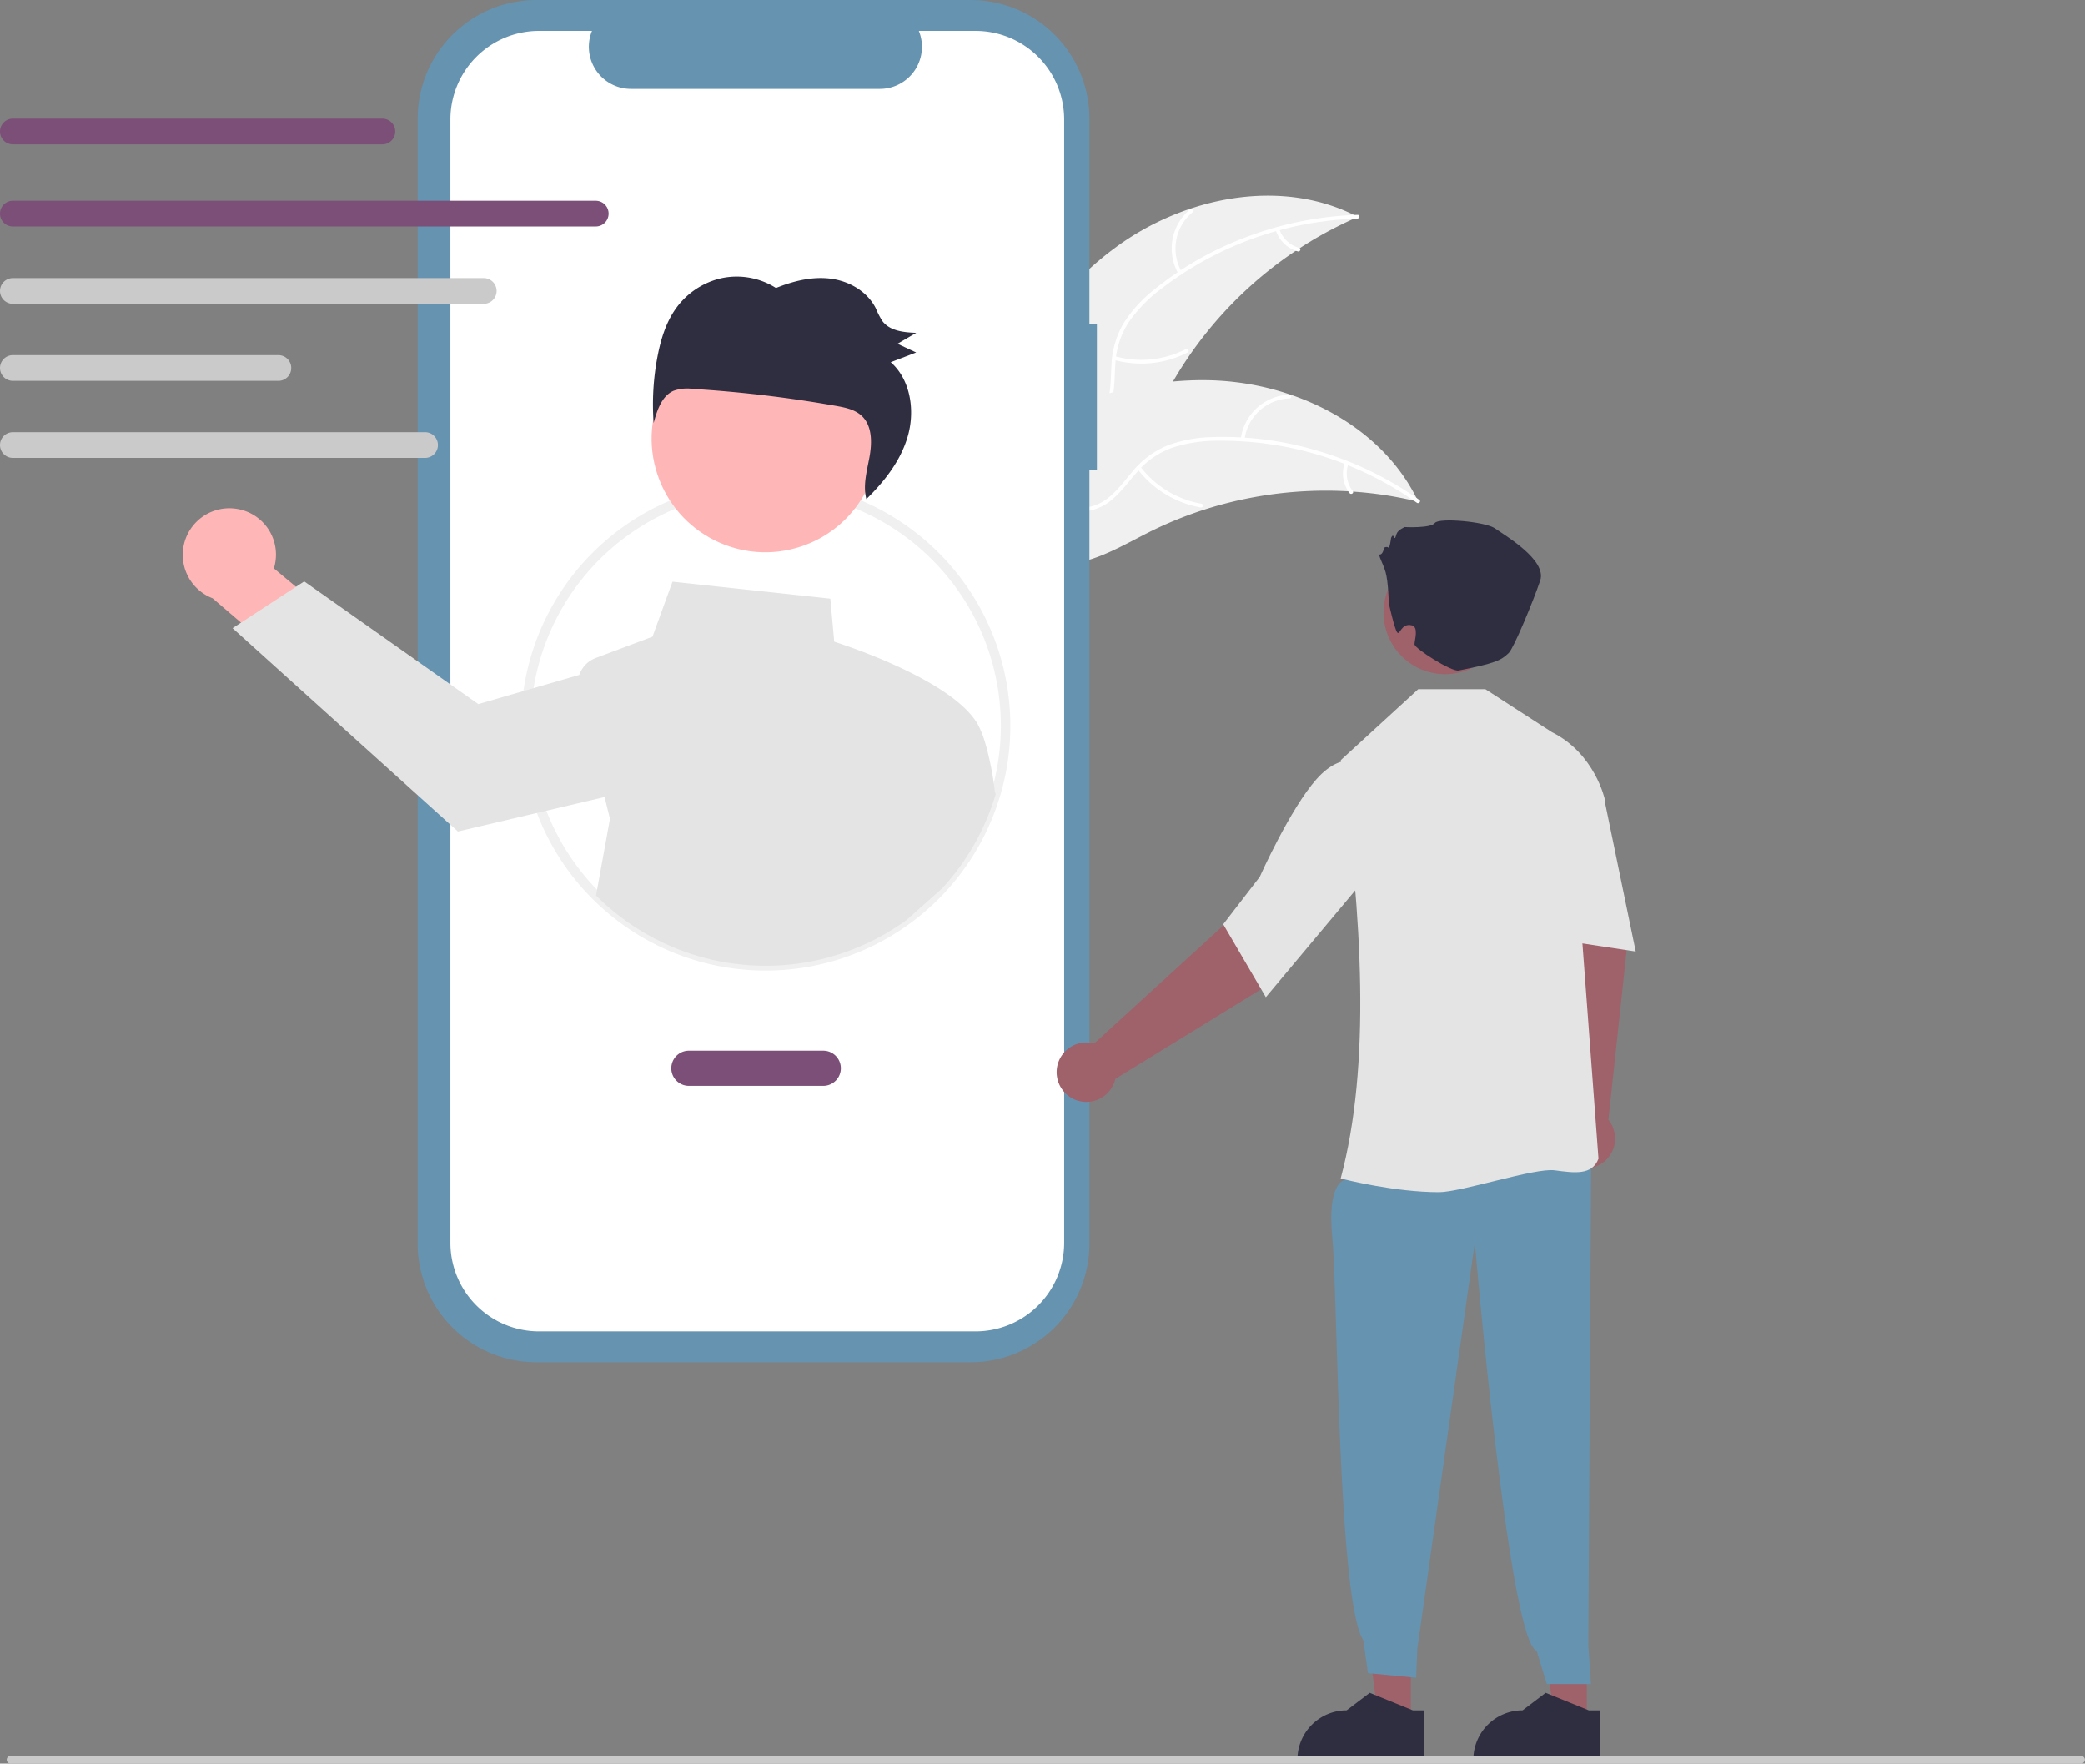 <?xml version="1.0" encoding="UTF-8" standalone="no"?>
<svg
   width="651.813"
   height="551.31"
   viewBox="0 0 651.813 551.31"
   role="img"
   artist="Katerina Limpitsouni"
   source="https://undraw.co/"
   version="1.1"
   id="svg74"
   xmlns="http://www.w3.org/2000/svg"
   xmlns:svg="http://www.w3.org/2000/svg">
  <rect x="0" y="0" width="651.813" height="551.31" fill="#808080" stroke="none"/>
  <defs
     id="defs78" />
  <path
     d="m 348.617,77.437 c 21.623,-15.974 52.067,-22.097 75.887,-9.635 a 123.863,123.863 0 0 0 -61.638,58.589 c -4.972,10.119 -9.449,21.892 -19.708,26.569 -6.383,2.91 -13.917,2.348 -20.528,-0.002 -6.61,-2.35 -12.49,-6.342 -18.288,-10.292 l -1.739,-0.209 c 10.318,-24.825 24.39,-49.046 46.014,-65.019 z"
     fill="#f0f0f0"
     id="path2" />
  <path
     d="m 424.313,68.332 a 105.87,105.87 0 0 0 -61.321,21.969 45.591,45.591 0 0 0 -9.99,10.21 26.149,26.149 0 0 0 -4.311,13.069 c -0.315,4.343 -0.135,8.823 -1.5,13.014 a 16.011,16.011 0 0 1 -8.936,9.571 c -5.125,2.317 -10.778,2.653 -16.316,2.791 -6.15,0.152 -12.54,0.213 -18.133,3.109 -0.678,0.351 -1.182,-0.721 -0.506,-1.071 9.731,-5.038 21.102,-1.751 31.329,-4.749 4.772,-1.399 9.152,-4.245 11.068,-9.006 1.676,-4.164 1.493,-8.783 1.774,-13.183 a 27.903,27.903 0 0 1 3.739,-12.936 42.148,42.148 0 0 1 9.561,-10.556 102.713,102.713 0 0 1 27.793,-16.065 107.747,107.747 0 0 1 35.853,-7.345 c 0.76,-0.024 0.651,1.157 -0.104,1.18 z"
     fill="#ffffff"
     id="path4" />
  <path
     d="m 368.409,85.592 a 15.884,15.884 0 0 1 3.732,-20.227 c 0.592,-0.48 1.366,0.418 0.773,0.899 a 14.708,14.708 0 0 0 -3.433,18.822 c 0.383,0.659 -0.691,1.161 -1.071,0.506 z"
     fill="#ffffff"
     id="path6" />
  <path
     d="m 348.561,111.357 a 30.615,30.615 0 0 0 22.199,-2.237 c 0.679,-0.348 1.184,0.723 0.506,1.071 a 31.844,31.844 0 0 1 -23.105,2.281 c -0.735,-0.208 -0.331,-1.322 0.4,-1.115 z"
     fill="#ffffff"
     id="path8" />
  <path
     d="m 399.952,71.592 a 8.991,8.991 0 0 0 6.183,5.878 c 0.737,0.198 0.333,1.312 -0.4,1.115 a 10.075,10.075 0 0 1 -6.855,-6.488 0.612,0.612 0 0 1 0.283,-0.789 0.595,0.595 0 0 1 0.789,0.283 z"
     fill="#ffffff"
     id="path10" />
  <path
     d="m 443.391,156.843 c -0.464,-0.111 -0.928,-0.222 -1.399,-0.326 a 118.407,118.407 0 0 0 -18.997,-2.831 c -0.494,-0.041 -0.996,-0.075 -1.49,-0.102 a 124.827,124.827 0 0 0 -45.575,5.914 121.222,121.222 0 0 0 -17.027,7.022 c -7.581,3.825 -15.497,8.575 -23.658,9.64 a 20.796,20.796 0 0 1 -2.566,0.203 L 302.483,144.593 c -0.032,-0.107 -0.072,-0.207 -0.105,-0.314 l -1.264,-1.213 c 0.273,-0.163 0.56,-0.325 0.833,-0.488 0.158,-0.095 0.323,-0.183 0.481,-0.278 0.107,-0.061 0.215,-0.122 0.309,-0.183 0.036,-0.021 0.072,-0.041 0.1,-0.054 0.093,-0.061 0.187,-0.108 0.273,-0.163 q 2.401,-1.371 4.829,-2.714 c 0.007,-0.007 0.007,-0.007 0.021,-0.007 12.353,-6.787 25.382,-12.603 38.878,-16.256 0.406,-0.11 0.819,-0.227 1.239,-0.322 a 115.673,115.673 0 0 1 18.582,-3.326 102.262,102.262 0 0 1 10.338,-0.43 85.037,85.037 0 0 1 26.214,4.444 c 16.846,5.677 31.689,16.679 39.587,32.349 0.202,0.401 0.397,0.795 0.592,1.203 z"
     fill="#f0f0f0"
     id="path12" />
  <path
     d="m 442.92,157.155 a 105.87,105.87 0 0 0 -62.188,-19.378 45.591,45.591 0 0 0 -14.124,2.137 26.148,26.148 0 0 0 -11.311,7.839 c -2.867,3.278 -5.419,6.963 -9.033,9.488 a 16.011,16.011 0 0 1 -12.897,2.262 c -5.487,-1.236 -10.203,-4.37 -14.708,-7.596 -5.002,-3.581 -10.141,-7.38 -16.35,-8.435 -0.752,-0.128 -0.51,-1.288 0.241,-1.16 10.803,1.836 17.903,11.307 27.874,15.07 4.653,1.756 9.863,2.121 14.259,-0.527 3.845,-2.316 6.48,-6.114 9.354,-9.458 a 27.903,27.903 0 0 1 10.774,-8.077 42.148,42.148 0 0 1 13.989,-2.672 102.712,102.712 0 0 1 31.864,3.906 107.747,107.747 0 0 1 33.049,15.721 c 0.621,0.439 -0.177,1.316 -0.794,0.88 z"
     fill="#ffffff"
     id="path14" />
  <path
     d="m 387.892,137.278 a 15.884,15.884 0 0 1 15.157,-13.903 c 0.762,-0.026 0.839,1.156 0.076,1.183 a 14.708,14.708 0 0 0 -14.073,12.962 c -0.091,0.757 -1.25,0.511 -1.16,-0.241 z"
     fill="#ffffff"
     id="path16" />
  <path
     d="m 356.532,145.9 a 30.615,30.615 0 0 0 19.071,11.579 c 0.752,0.131 0.51,1.29 -0.241,1.16 a 31.844,31.844 0 0 1 -19.821,-12.09 c -0.462,-0.608 0.531,-1.255 0.991,-0.65 z"
     fill="#ffffff"
     id="path18" />
  <path
     d="m 421.507,145.091 a 8.991,8.991 0 0 0 1.398,8.416 c 0.469,0.602 -0.525,1.248 -0.991,0.65 a 10.075,10.075 0 0 1 -1.567,-9.307 0.612,0.612 0 0 1 0.701,-0.459 0.595,0.595 0 0 1 0.459,0.701 z"
     fill="#ffffff"
     id="path20" />
  <path
     d="m 342.912,101.201 h -2.34 V 37.1 A 37.1,37.1 0 0 0 303.472,0 H 167.666 a 37.1,37.1 0 0 0 -37.1,37.1 v 351.662 a 37.1,37.1 0 0 0 37.1,37.1 h 135.806 a 37.1,37.1 0 0 0 37.1,-37.1 V 146.829 h 2.34 z"
     fill="#3f3d56"
     id="path22"
     style="fill:#6593b0;fill-opacity:1" />
  <path
     d="m 304.969,9.652 h -17.727 a 13.163,13.163 0 0 1 -12.187,18.134 H 197.253 A 13.163,13.163 0 0 1 185.066,9.652 h -16.557 a 27.706,27.706 0 0 0 -27.706,27.706 v 351.146 a 27.706,27.706 0 0 0 27.706,27.706 h 136.46 a 27.706,27.706 0 0 0 27.706,-27.706 v 0 -351.146 A 27.706,27.706 0 0 0 304.969,9.652 Z"
     fill="#ffffff"
     id="path24" />
  <path
     d="m 239.361,303.408 a 76.429,76.429 0 0 1 -76.5,-76.5 76.39,76.39 0 0 1 41.758,-68.166 76.657,76.657 0 0 1 59.407,-4.264 76.51,76.51 0 0 1 -24.665,148.93 z m 0,-150 a 72.689,72.689 0 0 0 -33.378,8.006 73.502,73.502 0 1 0 76.428,125.06 72.847,72.847 0 0 0 10.957,-9.722 73.474,73.474 0 0 0 -54.007,-123.344 z"
     fill="#f0f0f0"
     id="path26" />
  <path
     d="m 73.597,159.017 a 14.476,14.476 0 0 1 12.023,18.659 l 25.417,21.172 -9.099,18.584 -35.474,-30.403 a 14.554,14.554 0 0 1 7.133,-28.012 z"
     fill="#ffb6b6"
     id="path28" />
  <path
     d="m 310.981,247.308 c -0.51,-5.48 -2.617,-15.33 -4.405,-18.973 -5.497,-14.388 -41.015,-26.213 -45.785,-27.737 l -1.21,-13.45 -49.35,-5.31 -6.26,17.2 -17.7,6.64 a 8.693,8.693 0 0 0 -5.18,5.31 v 0 l -15.88,4.59 -15.67,4.53 -54.44,-38.36 -2.57,1.68 -17.18,11.21 -2.65,1.73 70.45,63.56 26.17,-6.14 19.68,-4.63 1.68,6.82 -4.35,23.96 a 74.977,74.977 0 0 0 96.96,7.75 l 11.18,-9.92 a 74.889,74.889 0 0 0 16.81,-29.53 z"
     fill="#e4e4e4"
     id="path30" />
  <circle
     cx="184.025"
     cy="205.354"
     r="35.532"
     transform="rotate(-18.319)"
     fill="#ffb6b6"
     id="circle32" />
  <path
     d="m 211.177,96.599 a 23.983,23.983 0 0 1 14.522,-9.673 22.897,22.897 0 0 1 16.885,3.097 c 5.452,-2.196 11.33,-3.653 17.106,-2.913 5.775,0.741 11.436,3.967 14.108,9.281 a 25.374,25.374 0 0 0 2.038,3.959 c 2.355,3.141 6.73,3.549 10.594,3.699 q -2.93,1.709 -5.862,3.418 2.921,1.361 5.842,2.722 -3.976,1.518 -7.951,3.035 c 6.168,5.422 7.661,15.072 5.325,23.163 -2.211,7.66 -7.281,14.108 -12.942,19.628 -1.105,-4.119 0.111,-8.585 0.92,-12.85 0.854,-4.506 0.991,-9.775 -2.164,-12.956 -2.128,-2.146 -5.25,-2.794 -8.194,-3.315 a 397.688,397.688 0 0 0 -44.886,-5.33 12.7,12.7 0 0 0 -5.983,0.611 c -3.663,1.628 -5.134,6.098 -6.196,10.061 a 79.775,79.775 0 0 1 1.208,-20.802 c 1.004,-5.244 2.586,-10.492 5.631,-14.838 z"
     fill="#2f2e41"
     id="path34" />
  <path
     d="m 257.361,339.45 h -42 a 5.5,5.5 0 0 1 0,-11 h 42 a 5.5,5.5 0 0 1 0,11 z"
     fill="#6c63ff"
     id="path36"
     style="fill:#7c4f78;fill-opacity:1" />
  <path
     d="M 119.542,45.125 H 4.018 a 4.018,4.018 0 0 1 0,-8.036 h 115.525 a 4.018,4.018 0 0 1 0,8.036 z"
     fill="#6c63ff"
     id="path38"
     style="fill:#7c4f78;fill-opacity:1" />
  <path
     d="M 186.243,70.788 H 4.018 a 4.018,4.018 0 0 1 0,-8.036 h 182.225 a 4.018,4.018 0 1 1 0,8.036 z"
     fill="#6c63ff"
     id="path40"
     style="fill:#7c4f78;fill-opacity:1" />
  <path
     d="M 151.225,94.966 H 4.018 a 4.018,4.018 0 1 1 0,-8.036 h 147.207 a 4.018,4.018 0 1 1 0,8.036 z"
     fill="#cacaca"
     id="path42" />
  <path
     d="m 87.027,119.054 h -83.009 a 4.018,4.018 0 1 1 0,-8.036 h 83.009 a 4.018,4.018 0 1 1 0,8.036 z"
     fill="#cacaca"
     id="path44" />
  <path
     d="M 132.883,143.14 H 4.018 a 4.018,4.018 0 0 1 0,-8.036 h 128.865 a 4.018,4.018 0 0 1 0,8.036 z"
     fill="#cacaca"
     id="path46" />
  <polygon
     points="496.06,536.227 485.706,536.226 480.78,496.288 496.062,496.289 "
     fill="#9f616a"
     id="polygon48" />
  <path
     d="m 500.134,550.556 -39.531,-10e-4 v -0.5 a 15.387,15.387 0 0 1 15.386,-15.386 h 10e-4 l 7.221,-5.478 13.472,5.479 3.451,1.4e-4 z"
     fill="#2f2e41"
     id="path50" />
  <path
     d="m 490.027,348.527 -4.567,-55.679 -3.587,-20.899 20.086,-4.436 6.665,28.611 -5.807,53.947 a 9.29,9.29 0 1 1 -12.79,-1.545 z"
     fill="#9f616a"
     id="path52" />
  <polygon
     points="441.06,536.227 430.706,536.226 425.78,496.288 441.062,496.289 "
     fill="#9f616a"
     id="polygon54" />
  <path
     d="m 424.49,361.149 -4.59,7.94 c 0,0 -5.044,1.378 -3.395,17.819 1.648,16.441 1.719,113.85 9.698,125.836 l 1.444,10.293 15.067,1.44 0.38,-9.133 17.965,-126.884 c 0,0 10.581,124.56 19.334,127.608 l 3.161,10.378 13.808,0.006 -0.815,-12.229 0.89,-154.359 z"
     fill="#2f2e41"
     id="path56"
     style="fill:#6593b0;fill-opacity:1" />
  <path
     d="m 419.443,368.484 -0.317,-0.082 c 9.474,-35.436 6.741,-81.323 0.052,-130.597 l 1.3e-4,-0.204 24.183,-22.151 h 21 l 20.818,13.435 c 13.459,6.729 16.517,20.979 16.546,21.123 l 0.021,0.101 -8.246,28.784 6.212,83.243 0.007,0.097 -0.035,0.09 c -2.011,5.098 -7.398,4.372 -13.636,3.531 -6.227,-0.84 -29.176,6.838 -36.213,6.838 -13.751,10e-6 -29.409,-3.956 -30.392,-4.208 z"
     fill="#e4e4e4"
     id="path58" />
  <path
     d="m 480.819,240.104 9.021,-3.925 11.886,14.573 9.634,46.698 -33,-5 z"
     fill="#e4e4e4"
     id="path60" />
  <path
     d="m 342.06,326.215 41.241,-37.686 14.333,-15.627 15.8,13.171 -18.549,22.781 -46.22,28.421 a 9.29,9.29 0 1 1 -6.605,-11.061 z"
     fill="#9f616a"
     id="path62" />
  <path
     d="m 382.403,288.94 11.422,-14.833 c 0.095,-0.213 9.571,-21.39 17.786,-30.591 8.426,-9.439 15.06,-4.612 15.126,-4.56 l 0.165,0.124 0.458,34.857 -31.628,37.792 z"
     fill="#e4e4e4"
     id="path64" />
  <circle
     cx="-116.663"
     cy="476.62"
     r="19.251"
     transform="rotate(-80.783)"
     fill="#9f616a"
     id="circle66" />
  <path
     d="m 434.179,188.645 c 0,0 -0.154,-6.768 -1.01,-9.762 -0.856,-2.995 -2.567,-5.561 -1.711,-5.561 0.856,0 1.283,-2.139 1.283,-2.139 0,0 0.856,-0.428 1.283,0 0.428,0.428 0.856,-2.995 0.856,-2.995 0,0 0.428,-1.283 0.856,-0.428 0.428,0.856 0.428,0.428 0.856,-0.856 0.428,-1.283 2.567,-2.139 2.567,-2.139 0,0 8.128,0.428 9.411,-1.283 1.283,-1.711 15.828,-0.428 18.823,1.711 2.995,2.139 16.256,9.839 14.117,16.256 -2.139,6.417 -8.296,21.192 -9.839,22.673 -2.44,2.342 -4.129,3.187 -15.674,5.484 -2.259,0.45 -13.792,-6.926 -13.792,-8.209 0,-1.283 1.39,-5.353 -0.845,-5.912 -3.378,-0.845 -3.758,3.426 -4.614,2.143 -0.856,-1.283 -2.567,-8.984 -2.567,-8.984 z"
     fill="#2f2e41"
     id="path68" />
  <path
     d="m 445.134,550.556 -39.531,-10e-4 v -0.5 a 15.387,15.387 0 0 1 15.386,-15.386 h 10e-4 l 7.221,-5.478 13.472,5.479 3.451,1.4e-4 z"
     fill="#2f2e41"
     id="path70" />
  <path
     d="M 650.622,551.31 H 3.328 a 1.191,1.191 0 1 1 0,-2.381 h 647.294 a 1.191,1.191 0 0 1 0,2.381 z"
     fill="#cacaca"
     id="path72" />
</svg>
